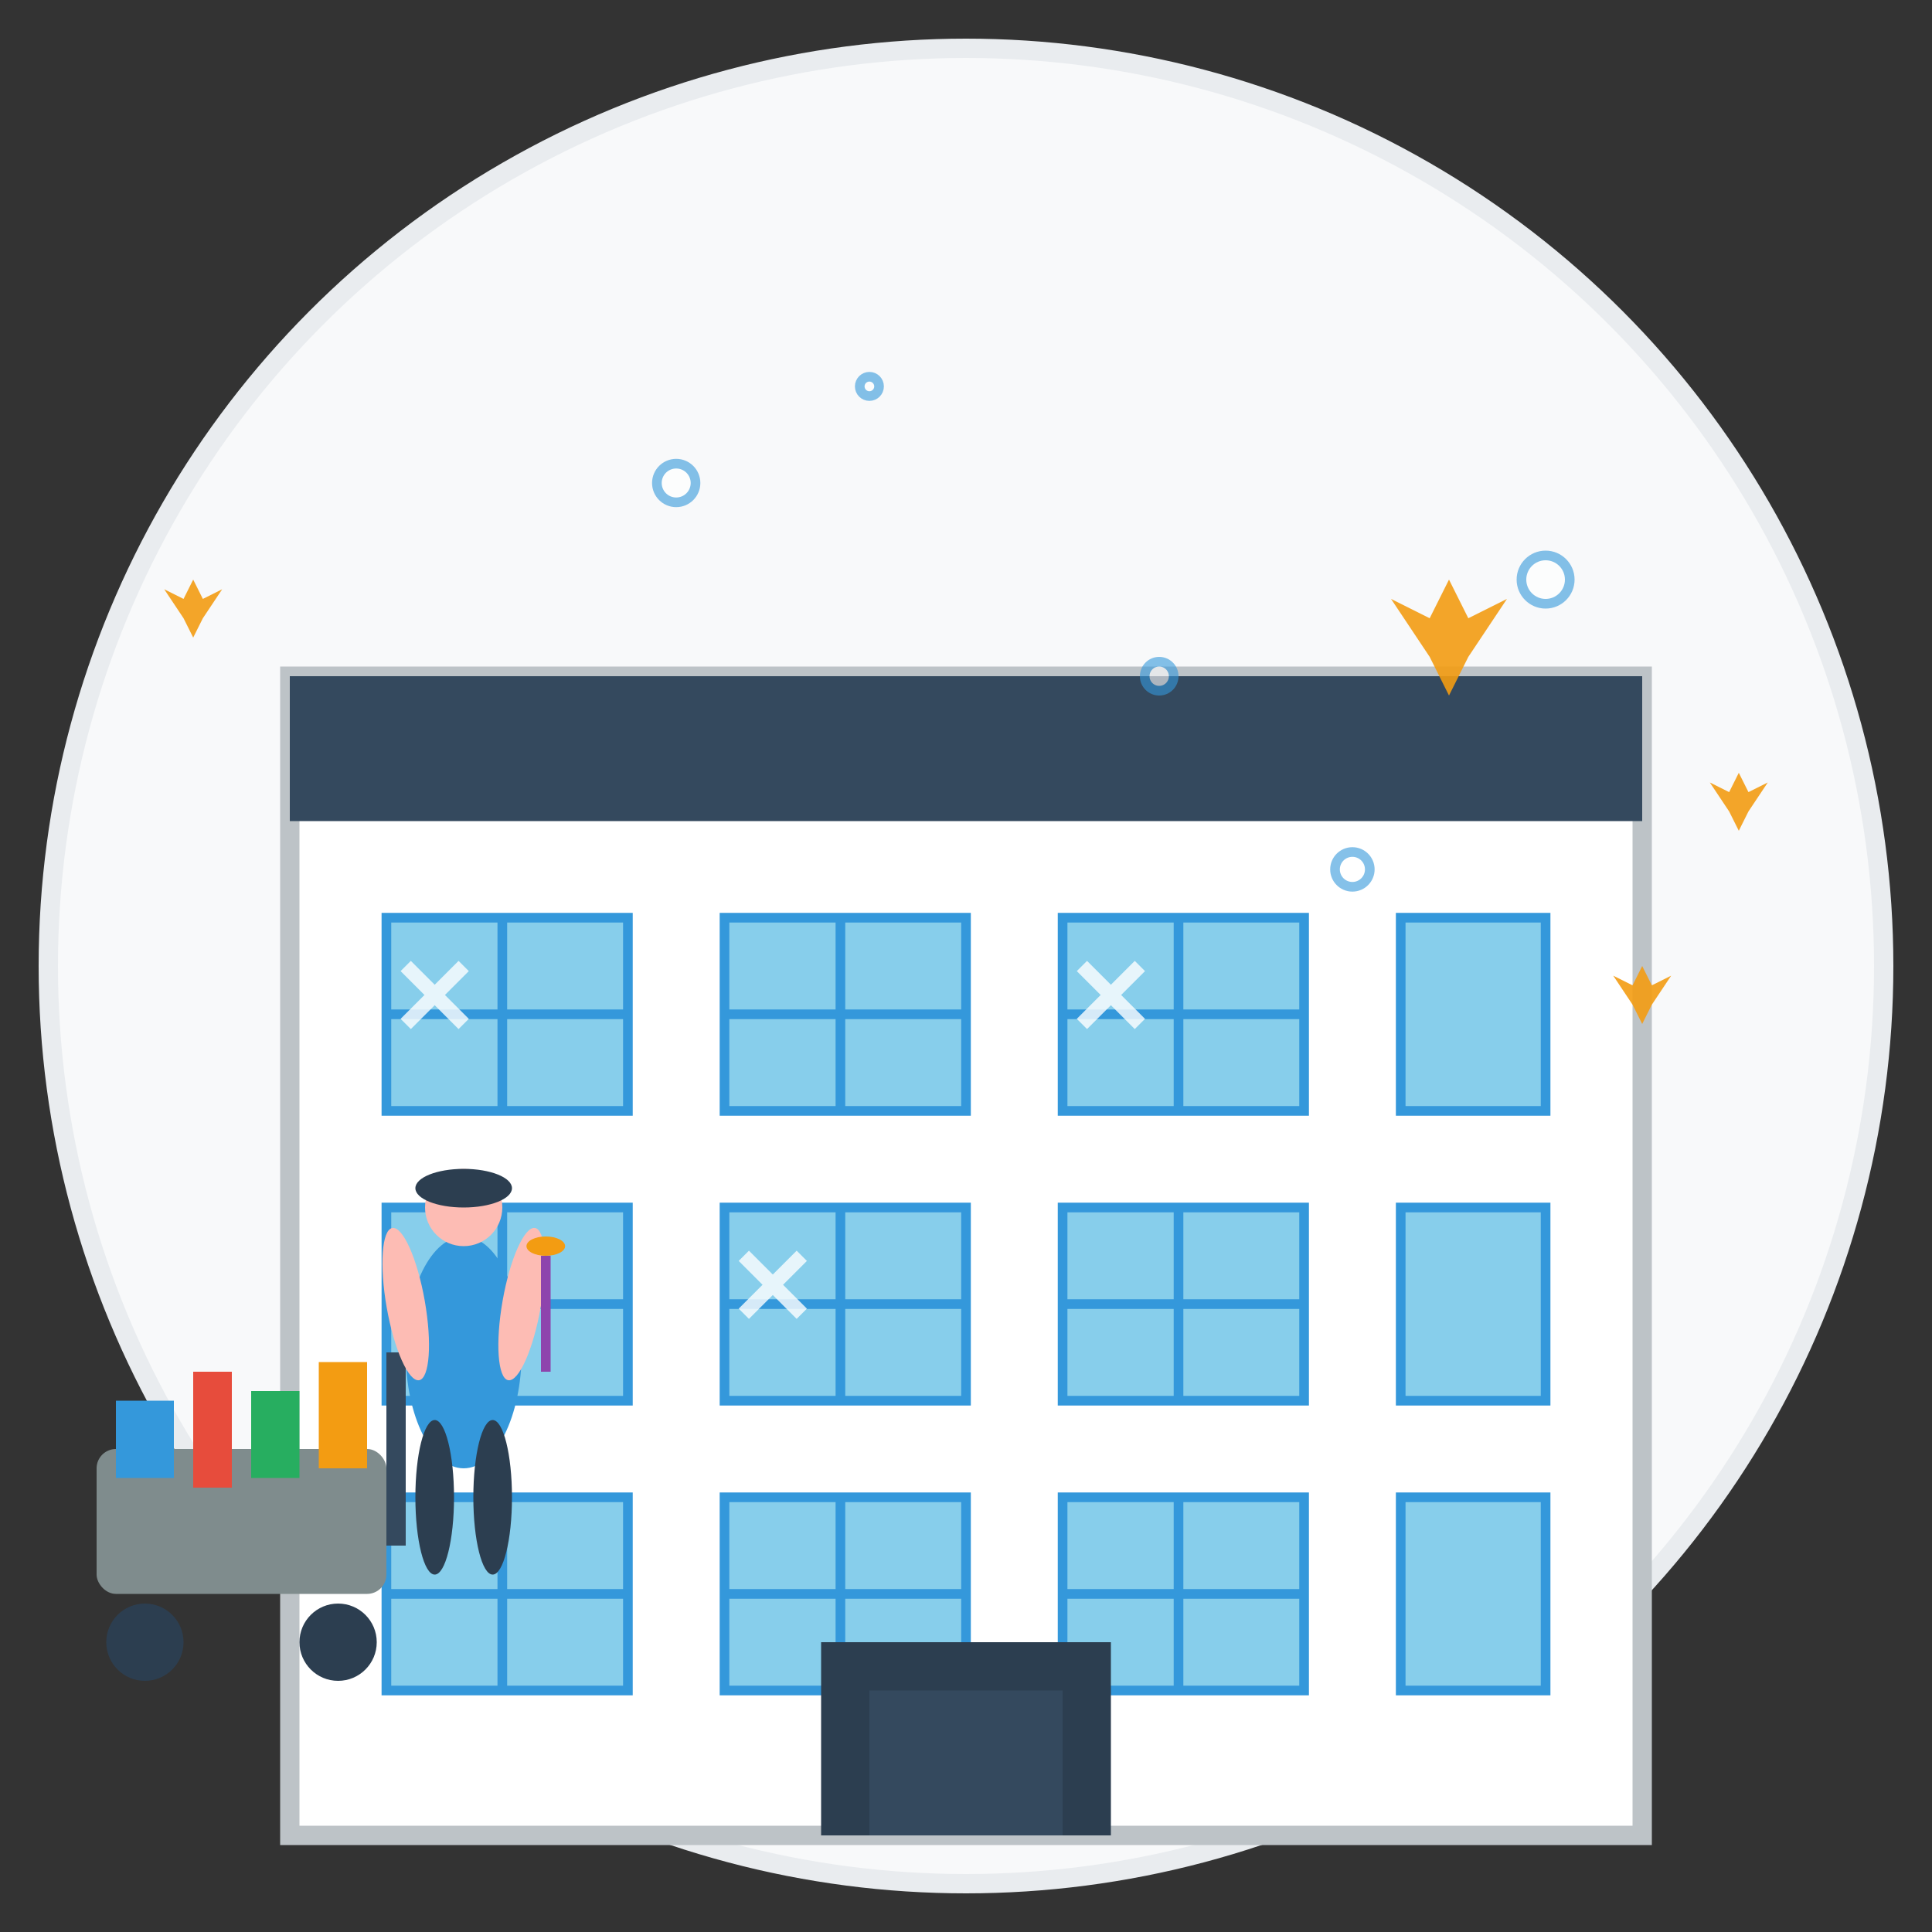 <svg xmlns="http://www.w3.org/2000/svg" viewBox="0 0 200 200" width="200" height="200">
  <rect x="0" y="0" width="200" height="200" fill="#333333" stroke="none"/>
  <defs>
    <linearGradient id="officeGrad" x1="0%" y1="0%" x2="100%" y2="100%">
      <stop offset="0%" style="stop-color:#3498db;stop-opacity:1" />
      <stop offset="100%" style="stop-color:#2980b9;stop-opacity:1" />
    </linearGradient>
  </defs>
  
  <!-- Background circle -->
  <circle cx="100" cy="100" r="95" fill="#f8f9fa" stroke="#e9ecef" stroke-width="2"/>
  
  <!-- Office building -->
  <g transform="translate(30, 30)">
    <!-- Building structure -->
    <rect x="0" y="40" width="140" height="120" fill="white" stroke="#bdc3c7" stroke-width="2"/>
    
    <!-- Building top -->
    <rect x="0" y="40" width="140" height="15" fill="#34495e"/>
    
    <!-- Office windows grid -->
    <g fill="#87ceeb" stroke="#3498db" stroke-width="1">
      <!-- First row -->
      <rect x="10" y="65" width="25" height="20"/>
      <rect x="45" y="65" width="25" height="20"/>
      <rect x="80" y="65" width="25" height="20"/>
      <rect x="115" y="65" width="15" height="20"/>
      
      <!-- Second row -->
      <rect x="10" y="95" width="25" height="20"/>
      <rect x="45" y="95" width="25" height="20"/>
      <rect x="80" y="95" width="25" height="20"/>
      <rect x="115" y="95" width="15" height="20"/>
      
      <!-- Third row -->
      <rect x="10" y="125" width="25" height="20"/>
      <rect x="45" y="125" width="25" height="20"/>
      <rect x="80" y="125" width="25" height="20"/>
      <rect x="115" y="125" width="15" height="20"/>
    </g>
    
    <!-- Window frames -->
    <g stroke="#3498db" stroke-width="1">
      <!-- Vertical dividers -->
      <line x1="22" y1="65" x2="22" y2="85"/>
      <line x1="57" y1="65" x2="57" y2="85"/>
      <line x1="92" y1="65" x2="92" y2="85"/>
      <line x1="22" y1="95" x2="22" y2="115"/>
      <line x1="57" y1="95" x2="57" y2="115"/>
      <line x1="92" y1="95" x2="92" y2="115"/>
      <line x1="22" y1="125" x2="22" y2="145"/>
      <line x1="57" y1="125" x2="57" y2="145"/>
      <line x1="92" y1="125" x2="92" y2="145"/>
      
      <!-- Horizontal dividers -->
      <line x1="10" y1="75" x2="35" y2="75"/>
      <line x1="45" y1="75" x2="70" y2="75"/>
      <line x1="80" y1="75" x2="105" y2="75"/>
      <line x1="10" y1="105" x2="35" y2="105"/>
      <line x1="45" y1="105" x2="70" y2="105"/>
      <line x1="80" y1="105" x2="105" y2="105"/>
      <line x1="10" y1="135" x2="35" y2="135"/>
      <line x1="45" y1="135" x2="70" y2="135"/>
      <line x1="80" y1="135" x2="105" y2="135"/>
    </g>
    
    <!-- Building entrance -->
    <rect x="55" y="140" width="30" height="20" fill="#2c3e50"/>
    <rect x="60" y="145" width="20" height="15" fill="#34495e"/>
  </g>
  
  <!-- Professional cleaning cart -->
  <g transform="translate(10, 140)">
    <!-- Cart base -->
    <rect x="0" y="10" width="30" height="15" fill="#7f8c8d" rx="2"/>
    
    <!-- Cart wheels -->
    <circle cx="5" cy="30" r="4" fill="#2c3e50"/>
    <circle cx="25" cy="30" r="4" fill="#2c3e50"/>
    
    <!-- Cleaning supplies on cart -->
    <rect x="2" y="5" width="6" height="8" fill="#3498db"/>
    <rect x="10" y="2" width="4" height="12" fill="#e74c3c"/>
    <rect x="16" y="4" width="5" height="9" fill="#27ae60"/>
    <rect x="23" y="1" width="5" height="11" fill="#f39c12"/>
    
    <!-- Cart handle -->
    <rect x="30" y="0" width="2" height="20" fill="#34495e"/>
  </g>
  
  <!-- Cleaning person -->
  <g transform="translate(40, 120)">
    <!-- Body -->
    <ellipse cx="8" cy="20" rx="6" ry="12" fill="#3498db"/>
    
    <!-- Head -->
    <circle cx="8" cy="5" r="4" fill="#fdbcb4"/>
    
    <!-- Uniform cap -->
    <ellipse cx="8" cy="3" rx="5" ry="2" fill="#2c3e50"/>
    
    <!-- Arms -->
    <ellipse cx="2" cy="15" rx="2" ry="8" fill="#fdbcb4" transform="rotate(-10 2 15)"/>
    <ellipse cx="14" cy="15" rx="2" ry="8" fill="#fdbcb4" transform="rotate(10 14 15)"/>
    
    <!-- Legs -->
    <ellipse cx="5" cy="35" rx="2" ry="8" fill="#2c3e50"/>
    <ellipse cx="11" cy="35" rx="2" ry="8" fill="#2c3e50"/>
    
    <!-- Cleaning tool -->
    <rect x="16" y="10" width="1" height="12" fill="#8e44ad"/>
    <ellipse cx="16.5" cy="9" rx="2" ry="1" fill="#f39c12"/>
  </g>
  
  <!-- Clean sparkles -->
  <g fill="#f39c12" opacity="0.9">
    <path d="M150 60 L152 64 L156 62 L152 68 L150 72 L148 68 L144 62 L148 64 Z"/>
    <path d="M180 80 L181 82 L183 81 L181 84 L180 86 L179 84 L177 81 L179 82 Z"/>
    <path d="M170 100 L171 102 L173 101 L171 104 L170 106 L169 104 L167 101 L169 102 Z"/>
    <path d="M20 60 L21 62 L23 61 L21 64 L20 66 L19 64 L17 61 L19 62 Z"/>
  </g>
  
  <!-- Soap bubbles from cleaning -->
  <g opacity="0.6">
    <circle cx="70" cy="50" r="2" fill="white" stroke="#3498db" stroke-width="1"/>
    <circle cx="120" cy="70" r="1.5" fill="white" stroke="#3498db" stroke-width="1"/>
    <circle cx="160" cy="60" r="2.5" fill="white" stroke="#3498db" stroke-width="1"/>
    <circle cx="90" cy="40" r="1" fill="white" stroke="#3498db" stroke-width="1"/>
    <circle cx="140" cy="90" r="1.8" fill="white" stroke="#3498db" stroke-width="1"/>
  </g>
  
  <!-- Professional shine effect on windows -->
  <g stroke="white" stroke-width="1.5" opacity="0.8">
    <line x1="42" y1="100" x2="48" y2="106"/>
    <line x1="48" y1="100" x2="42" y2="106"/>
    <line x1="77" y1="130" x2="83" y2="136"/>
    <line x1="83" y1="130" x2="77" y2="136"/>
    <line x1="112" y1="100" x2="118" y2="106"/>
    <line x1="118" y1="100" x2="112" y2="106"/>
  </g>
</svg>
